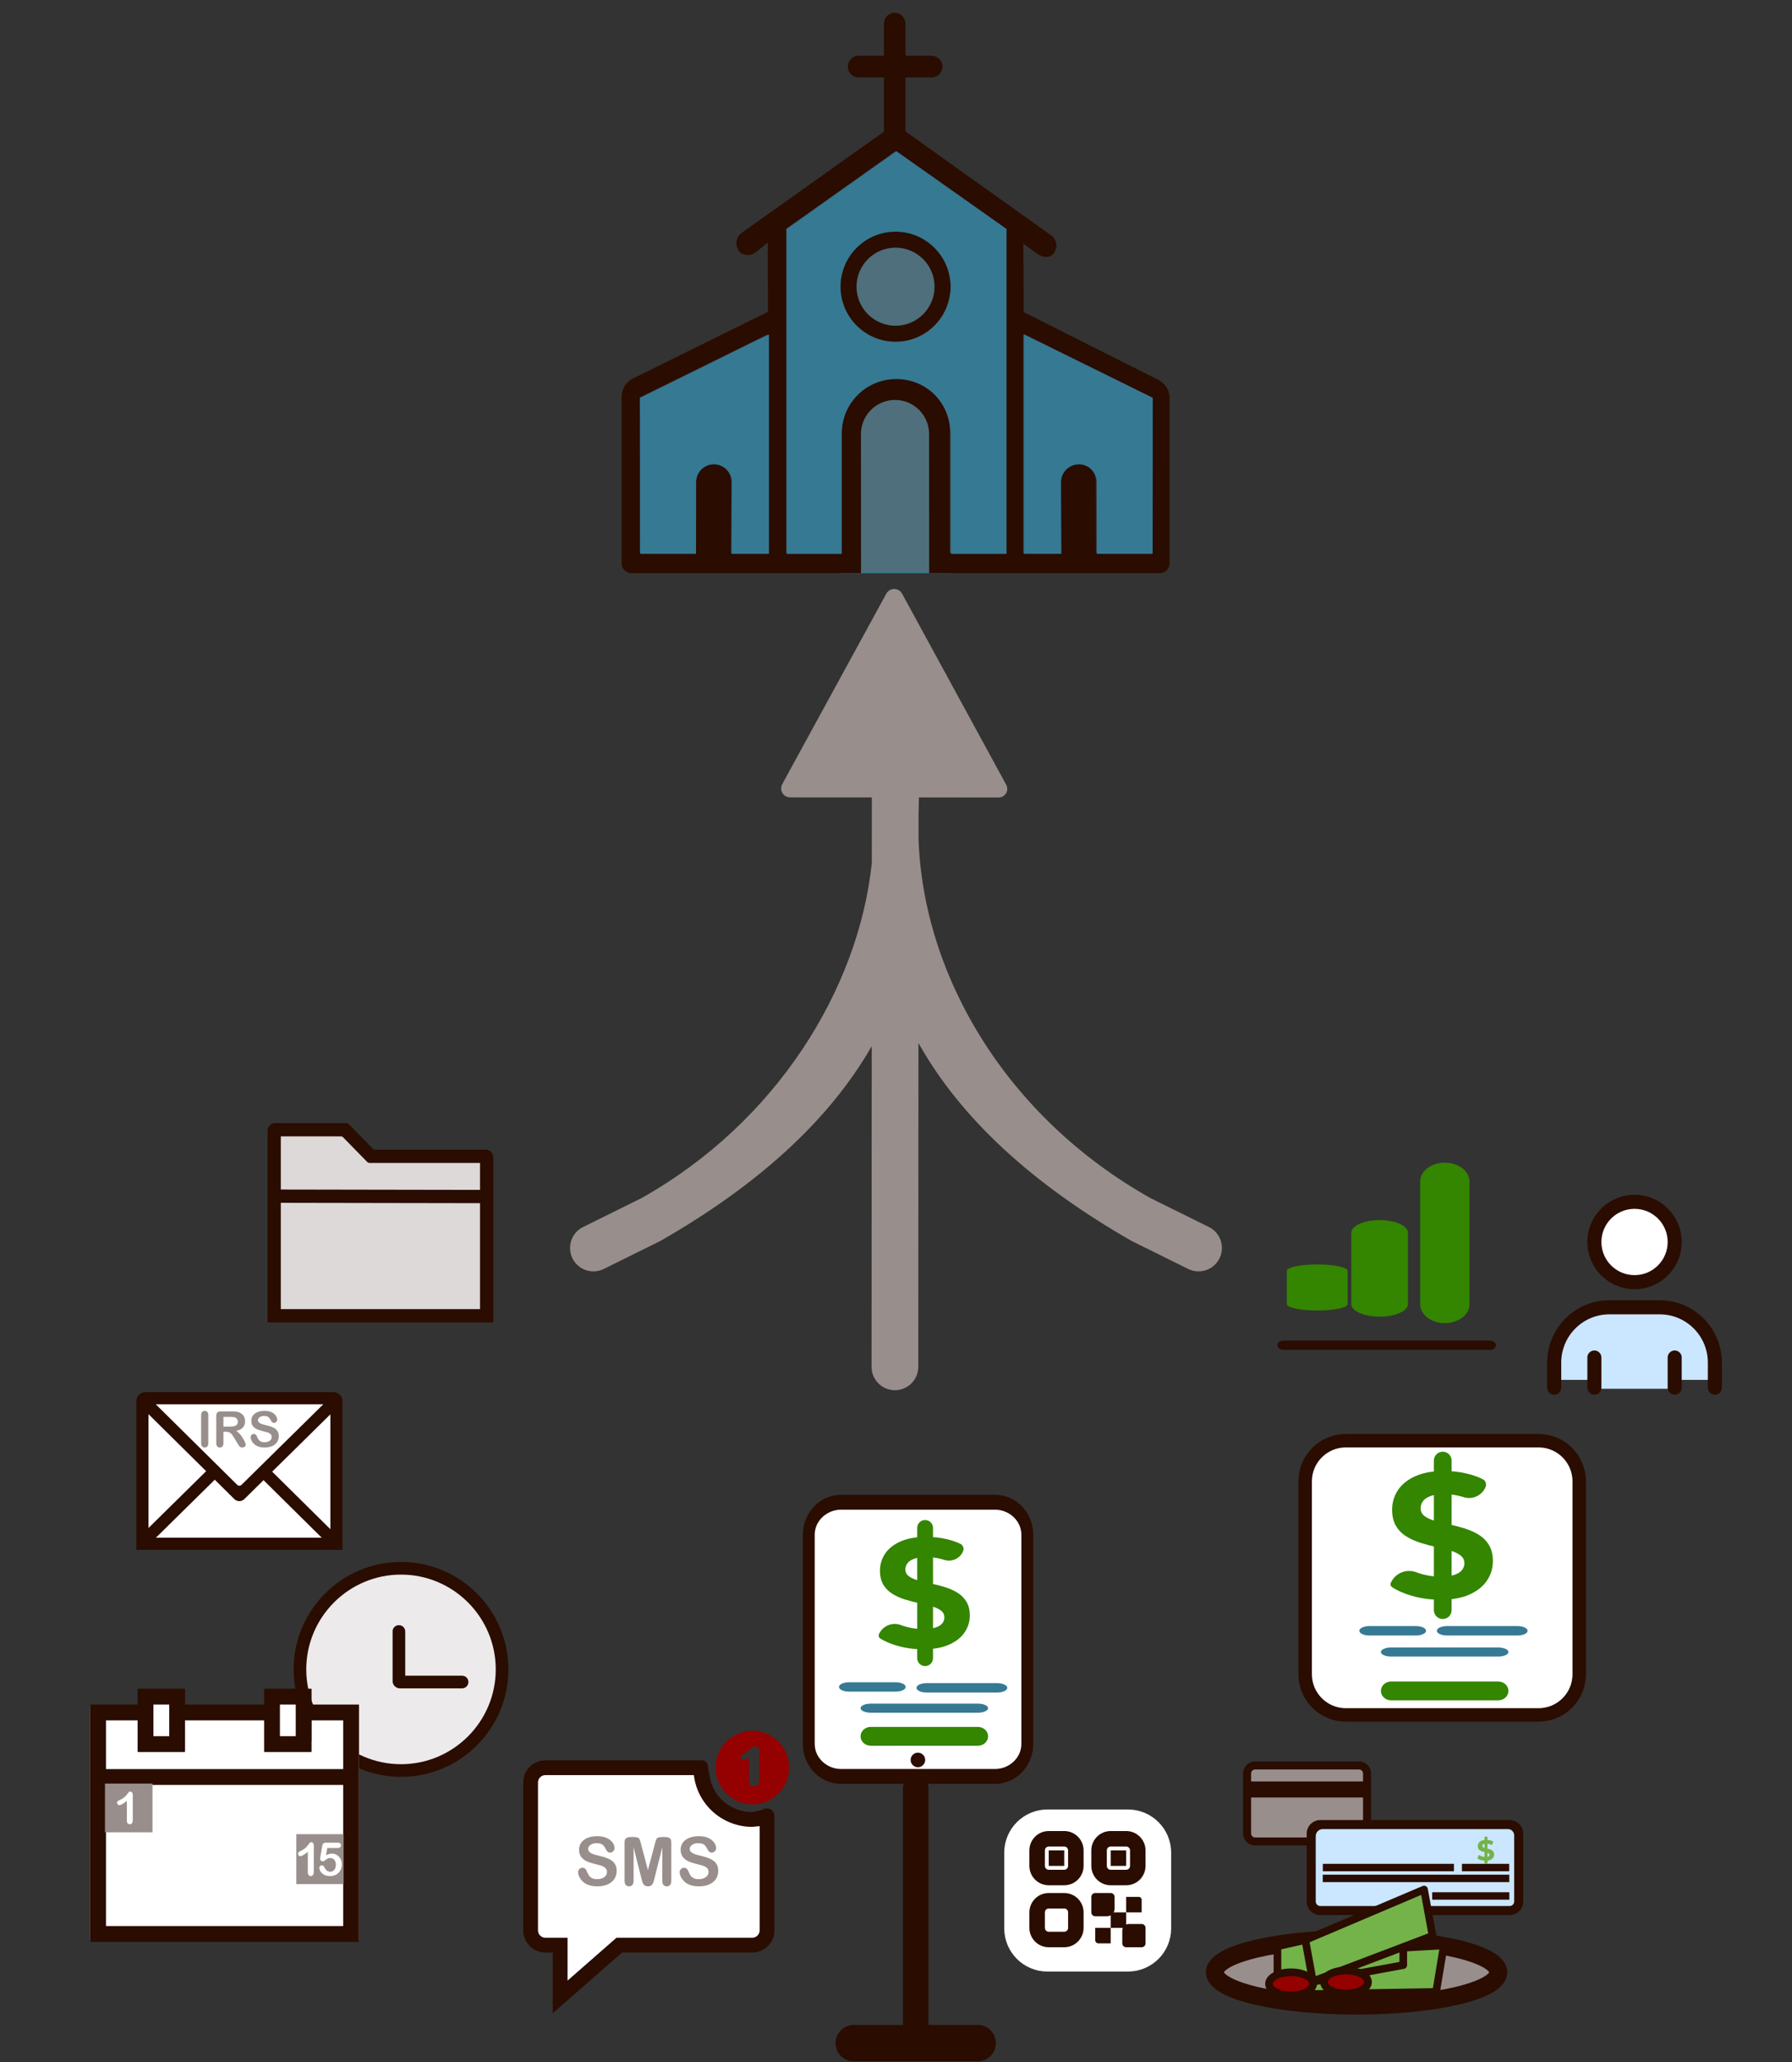 <svg xmlns="http://www.w3.org/2000/svg" xmlns:xlink="http://www.w3.org/1999/xlink" xmlns:serif="http://www.serif.com/" width="100%" height="100%" viewBox="0 0 4000 4600" xml:space="preserve" style="fill-rule:evenodd;clip-rule:evenodd;stroke-linecap:round;stroke-linejoin:round;stroke-miterlimit:1.5;"><rect x="0" y="0" width="4000" height="4600" fill="#333333" stroke="none"/>    <g transform="matrix(2,0,0,2,0,0)">        <g transform="matrix(1,0,0,1,-4,0)">            <path d="M1305.1,2066.54L1305.1,2150.93C1305.1,2174.22 1286.2,2193.12 1262.91,2193.12L1172.99,2193.12C1149.7,2193.12 1130.8,2174.22 1130.8,2150.93L1130.8,2066.54C1130.8,2043.25 1149.7,2024.34 1172.99,2024.34L1262.91,2024.34C1286.2,2024.34 1305.1,2043.25 1305.1,2066.54Z" style="fill:#fff;stroke:#fff;stroke-width:12px;"></path>        </g>        <g transform="matrix(1,0,0,1,-27.028,82.878)">            <g transform="matrix(1.117,0,0,1.117,14.849,-99.974)">                <g transform="matrix(0.778,0,0,1,73.858,0)">                    <rect x="102" y="1412" width="248" height="145" style="fill:#fff;stroke:#2a0c00;stroke-width:8.5px;"></rect>                </g>                <g transform="matrix(12.114,0,0,12.114,250.136,1484.22)">                    <g transform="matrix(1,0,0,1,-8.5,-8.5)">                        <clipPath id="_clip1">                            <rect x="0" y="0" width="17" height="17"></rect>                        </clipPath>                        <g clip-path="url(#_clip1)">                            <path d="M0.739,2C0.543,2 0.355,2.078 0.216,2.216C0.078,2.355 -0,2.543 0,2.739C0,5.492 0,15 0,15L17,15L17,2.748C17,2.335 16.665,2 16.252,2C13.443,2 3.533,2 0.739,2ZM8.672,9.642C8.573,9.739 8.415,9.739 8.316,9.641C7.236,8.574 1.598,3 1.598,3L15.418,3C15.418,3 9.756,8.575 8.672,9.642ZM5.755,8.516L1,13.198L1,3.815L5.755,8.516ZM6.466,9.219C6.466,9.219 7.49,10.231 8.082,10.817C8.309,11.041 8.675,11.042 8.903,10.817C9.487,10.242 10.488,9.256 10.488,9.256L15.288,14L1.611,14L6.466,9.219ZM11.201,8.555L16,3.83L16,13.297L11.201,8.555Z" style="fill:#2a0c00;fill-rule:nonzero;"></path>                        </g>                    </g>                </g>            </g>            <g transform="matrix(0.365,0,0,0.365,281.705,711.579)">                <g transform="matrix(151.169,0,0,151.169,-95.435,2245.06)">                    <path d="M0.084,-0.076L0.084,-0.64C0.084,-0.669 0.091,-0.691 0.104,-0.706C0.117,-0.721 0.135,-0.728 0.156,-0.728C0.178,-0.728 0.195,-0.721 0.209,-0.706C0.222,-0.692 0.229,-0.67 0.229,-0.64L0.229,-0.076C0.229,-0.047 0.222,-0.024 0.209,-0.01C0.195,0.005 0.178,0.012 0.156,0.012C0.135,0.012 0.118,0.005 0.104,-0.01C0.091,-0.025 0.084,-0.047 0.084,-0.076Z" style="fill:#988e8c;fill-rule:nonzero;"></path>                </g>                <g transform="matrix(151.169,0,0,151.169,-48.121,2245.06)">                    <path d="M0.273,-0.306L0.222,-0.306L0.222,-0.076C0.222,-0.046 0.215,-0.024 0.202,-0.009C0.189,0.005 0.171,0.012 0.15,0.012C0.127,0.012 0.109,0.005 0.096,-0.01C0.083,-0.025 0.077,-0.047 0.077,-0.076L0.077,-0.627C0.077,-0.658 0.084,-0.681 0.098,-0.695C0.112,-0.709 0.135,-0.716 0.166,-0.716L0.402,-0.716C0.434,-0.716 0.462,-0.714 0.485,-0.712C0.508,-0.709 0.529,-0.703 0.548,-0.695C0.57,-0.685 0.59,-0.672 0.607,-0.654C0.625,-0.637 0.638,-0.616 0.647,-0.593C0.656,-0.57 0.66,-0.545 0.66,-0.519C0.66,-0.466 0.645,-0.423 0.615,-0.391C0.585,-0.359 0.539,-0.337 0.478,-0.323C0.504,-0.31 0.528,-0.289 0.552,-0.263C0.575,-0.236 0.596,-0.208 0.615,-0.177C0.633,-0.147 0.647,-0.12 0.657,-0.096C0.668,-0.072 0.673,-0.055 0.673,-0.046C0.673,-0.036 0.67,-0.027 0.664,-0.018C0.658,-0.009 0.65,-0.001 0.639,0.004C0.629,0.01 0.617,0.012 0.603,0.012C0.587,0.012 0.573,0.008 0.562,0.001C0.551,-0.007 0.541,-0.017 0.533,-0.028C0.525,-0.04 0.515,-0.057 0.501,-0.08L0.443,-0.177C0.422,-0.212 0.403,-0.239 0.387,-0.258C0.371,-0.276 0.354,-0.289 0.337,-0.296C0.32,-0.303 0.299,-0.306 0.273,-0.306ZM0.356,-0.607L0.222,-0.607L0.222,-0.41L0.352,-0.41C0.387,-0.41 0.416,-0.413 0.44,-0.419C0.464,-0.425 0.482,-0.435 0.494,-0.45C0.507,-0.464 0.513,-0.484 0.513,-0.51C0.513,-0.53 0.508,-0.547 0.498,-0.562C0.488,-0.577 0.474,-0.589 0.456,-0.596C0.439,-0.603 0.406,-0.607 0.356,-0.607Z" style="fill:#988e8c;fill-rule:nonzero;"></path>                </g>                <g transform="matrix(151.169,0,0,151.169,60.606,2245.06)">                    <path d="M0.622,-0.215C0.622,-0.172 0.611,-0.133 0.589,-0.098C0.566,-0.064 0.534,-0.037 0.491,-0.017C0.448,0.002 0.397,0.012 0.338,0.012C0.267,0.012 0.209,-0.001 0.163,-0.028C0.131,-0.047 0.104,-0.073 0.084,-0.105C0.063,-0.137 0.053,-0.168 0.053,-0.198C0.053,-0.216 0.059,-0.231 0.072,-0.243C0.084,-0.256 0.099,-0.262 0.118,-0.262C0.133,-0.262 0.146,-0.257 0.157,-0.248C0.168,-0.238 0.177,-0.223 0.184,-0.204C0.193,-0.181 0.203,-0.162 0.214,-0.147C0.224,-0.132 0.239,-0.119 0.258,-0.109C0.278,-0.099 0.303,-0.094 0.334,-0.094C0.377,-0.094 0.412,-0.104 0.439,-0.124C0.466,-0.144 0.479,-0.169 0.479,-0.199C0.479,-0.223 0.472,-0.242 0.457,-0.257C0.443,-0.272 0.424,-0.283 0.401,-0.291C0.378,-0.299 0.347,-0.307 0.309,-0.316C0.258,-0.328 0.215,-0.342 0.18,-0.358C0.145,-0.374 0.118,-0.396 0.097,-0.424C0.077,-0.452 0.067,-0.486 0.067,-0.528C0.067,-0.567 0.078,-0.602 0.099,-0.633C0.121,-0.663 0.152,-0.687 0.192,-0.703C0.233,-0.72 0.281,-0.728 0.336,-0.728C0.38,-0.728 0.418,-0.723 0.45,-0.712C0.482,-0.701 0.509,-0.686 0.53,-0.668C0.551,-0.65 0.566,-0.631 0.576,-0.611C0.586,-0.591 0.591,-0.572 0.591,-0.553C0.591,-0.536 0.585,-0.52 0.573,-0.507C0.56,-0.493 0.545,-0.486 0.527,-0.486C0.51,-0.486 0.498,-0.49 0.489,-0.498C0.48,-0.507 0.471,-0.52 0.461,-0.539C0.448,-0.566 0.432,-0.587 0.414,-0.602C0.396,-0.617 0.367,-0.625 0.326,-0.625C0.289,-0.625 0.259,-0.617 0.236,-0.6C0.213,-0.584 0.201,-0.564 0.201,-0.541C0.201,-0.527 0.205,-0.514 0.213,-0.504C0.221,-0.493 0.231,-0.485 0.245,-0.477C0.259,-0.47 0.273,-0.464 0.287,-0.459C0.301,-0.455 0.324,-0.449 0.356,-0.441C0.396,-0.431 0.433,-0.421 0.466,-0.41C0.498,-0.398 0.526,-0.384 0.549,-0.368C0.572,-0.352 0.59,-0.331 0.603,-0.306C0.616,-0.281 0.622,-0.251 0.622,-0.215Z" style="fill:#988e8c;fill-rule:nonzero;"></path>                </g>            </g>        </g>        <g transform="matrix(0.764,0,0,0.764,1060.26,-77.48)">            <g transform="matrix(1,0,0,1,7.564,185)">                <circle cx="992.436" cy="1730.56" r="58.436" style="fill:#fff;"></circle>            </g>            <g transform="matrix(0.96,0,0,1,44.621,175)">                <path d="M1117.92,1941C1117.92,1885.81 1116.03,1840 1015.85,1840L973.149,1840C856.303,1840 869,1941 869,1941L936.825,1941C942.04,1941 931.143,1954 936.825,1954L1058.59,1954C1063.83,1954 1053.81,1941 1058.59,1941L1117.92,1941Z" style="fill:#cbe6ff;"></path>            </g>            <g transform="matrix(0.44,0,0,0.44,1000,1995.36)">                <g transform="matrix(1,0,0,1,-400,-400)">                    <clipPath id="_clip2">                        <rect x="0" y="0" width="800" height="800"></rect>                    </clipPath>                    <g clip-path="url(#_clip2)">                        <path d="M133.333,700L133.333,616.667C133.333,515.413 215.414,433.333 316.667,433.333L483.333,433.333C584.587,433.333 666.667,515.413 666.667,616.667L666.667,700M266.667,700L266.667,600M533.333,700L533.333,600M533.333,216.667C533.333,290.305 473.637,350 400,350C326.362,350 266.667,290.305 266.667,216.667C266.667,143.029 326.362,83.333 400,83.333C473.637,83.333 533.333,143.029 533.333,216.667Z" style="fill:none;fill-rule:nonzero;stroke:#2a0c00;stroke-width:46.67px;stroke-linejoin:miter;stroke-miterlimit:4;"></path>                    </g>                </g>            </g>        </g>        <g transform="matrix(1.752,0,0,1.752,228.66,-23.203)">            <g transform="matrix(0.747,0,0,0.747,-307.241,5.405)">                <g transform="matrix(0.334,0,0,1.039,452.171,-1187.81)">                    <rect x="1501" y="1344" width="281" height="279.064" style="fill:#4e6f7b;stroke:#367993;stroke-width:0.99px;"></rect>                </g>                <g transform="matrix(1,0,0,1,750.165,21.389)">                    <path d="M249.392,0C254.449,0 258.549,4.099 258.549,9.156L258.549,36.601L280.885,36.601C285.955,36.601 290.079,40.685 290.128,45.755L290.128,45.758C290.152,48.226 289.188,50.601 287.452,52.355C285.715,54.109 283.349,55.096 280.881,55.096L258.549,55.096L258.549,101.074L382.752,189.674C385.126,191.367 386.708,193.956 387.131,196.842C387.555,199.727 386.784,202.661 384.996,204.966L384.849,205.155C381.428,209.565 375.117,208.448 370.618,205.146L359.095,196.693L359.43,255.133L474.235,312.865C480.131,315.83 483.852,321.866 483.852,328.466L483.852,469.171C483.852,473.833 480.073,477.612 475.411,477.612L24.931,477.612C20.269,477.612 16.49,473.833 16.49,469.171L16.49,327.346C16.49,320.701 20.261,314.632 26.218,311.689L141.28,254.847L141.144,195.842L132.306,203.023C130.048,204.858 127.153,206.718 124.259,206.413C121.366,206.108 118.713,205.664 116.886,203.4L116.885,203.398C114.97,201.023 114.121,197.964 114.537,194.942C114.954,191.921 116.6,189.205 119.085,187.438L240.235,101.299L240.235,55.096L218.711,55.096C216.21,55.096 213.815,54.083 212.072,52.288C210.33,50.493 209.389,48.07 209.463,45.569L209.467,45.431C209.613,40.513 213.642,36.601 218.563,36.601L240.235,36.601L240.235,9.156C240.235,4.099 244.335,0 249.392,0ZM249.677,329.961L249.669,329.961C241.958,329.961 234.563,333.025 229.111,338.478C223.659,343.931 220.597,351.328 220.599,359.039L220.657,477.612L278.8,477.612L278.741,359.017C278.737,342.968 265.726,329.961 249.677,329.961ZM343.345,184.067L249.835,118.068L156.682,184.067L156.682,460.175L202.945,460.175L202.945,357.949C202.945,345.577 207.86,333.711 216.609,324.962C225.357,316.213 237.223,311.298 249.596,311.298L250.073,311.298C262.446,311.298 274.312,316.213 283.061,324.962C291.81,333.711 296.725,345.577 296.725,357.949L296.725,460.175L343.345,460.175L343.345,184.067ZM31.833,327.857L31.936,460.149L78.769,460.149L78.85,399.401C78.862,390.838 85.806,383.903 94.368,383.903L94.371,383.903C98.529,383.903 102.515,385.56 105.448,388.507C108.381,391.454 110.019,395.449 109.999,399.606L109.708,460.149L140.899,460.149L140.899,274.072L31.833,327.857ZM467.899,327.857L358.833,274.072L358.833,460.149L390.025,460.149L389.734,399.606C389.714,395.449 391.351,391.454 394.284,388.507C397.217,385.56 401.204,383.903 405.362,383.903L405.364,383.903C413.927,383.903 420.871,390.838 420.882,399.401L420.964,460.149L467.797,460.149L467.899,327.857Z" style="fill:#2a0c00;"></path>                </g>            </g>            <g transform="matrix(0.869,0,0,0.869,-428.507,-285.13)">                <path d="M896.538,593.519L812.436,634.994L812.524,748.815L852.818,748.815L852.888,696.548C852.898,689.182 858.873,683.215 866.24,683.215L866.242,683.215C869.819,683.215 873.249,684.64 875.773,687.176C878.296,689.711 879.705,693.148 879.688,696.725L879.438,748.815L906.274,748.815L906.274,588.867L896.538,593.519Z" style="fill:#367993;stroke:#367993;stroke-width:0.66px;"></path>            </g>            <g transform="matrix(0.869,0,0,0.869,-428.507,-285.13)">                <path d="M1080.45,511.279L1080.45,748.837L1040.34,748.837L1040.34,660.885C1040.34,650.239 1036.11,640.03 1028.59,632.503C1021.06,624.975 1010.85,620.747 1000.21,620.747L999.795,620.747C989.149,620.747 978.94,624.975 971.413,632.503C963.886,640.03 959.657,650.239 959.657,660.885L959.657,748.837L919.853,748.837L919.853,511.279L1000,454.495L1080.45,511.279ZM1000,513.427C977.734,513.427 959.657,531.504 959.657,553.77C959.657,576.036 977.734,594.113 1000,594.113C1022.27,594.113 1040.34,576.036 1040.34,553.77C1040.34,531.504 1022.27,513.427 1000,513.427Z" style="fill:#367993;stroke:#367993;stroke-width:0.66px;"></path>            </g>            <g transform="matrix(0.747,0,0,0.747,253.559,13.479)">                <path d="M249.542,197.148C275.422,197.148 296.432,218.159 296.432,244.038C296.432,269.917 275.422,290.928 249.542,290.928C223.663,290.928 202.652,269.917 202.652,244.038C202.652,218.159 223.663,197.148 249.542,197.148ZM249.542,210.757C267.91,210.757 282.823,225.67 282.823,244.038C282.823,262.406 267.91,277.319 249.542,277.319C231.174,277.319 216.262,262.406 216.262,244.038C216.262,225.67 231.174,210.757 249.542,210.757Z" style="fill:#2a0c00;"></path>            </g>            <g transform="matrix(0.869,0,0,0.869,-428.507,-285.13)">                <path d="M1187.62,634.994L1093.78,588.718L1093.78,748.815L1120.62,748.815L1120.37,696.725C1120.35,693.148 1121.76,689.711 1124.28,687.176C1126.81,684.64 1130.24,683.215 1133.81,683.215L1133.82,683.215C1141.18,683.215 1147.16,689.182 1147.17,696.548L1147.24,748.815L1187.53,748.815L1187.62,634.994Z" style="fill:#367993;stroke:#367993;stroke-width:0.66px;"></path>            </g>        </g>        <g transform="matrix(1.242,0,0,1.242,-861.314,502.199)">            <path d="M1476.89,370.67L1476.92,311.806C1476.92,311.806 1427.89,311.778 1403.45,311.763C1400.61,311.762 1397.99,310.266 1396.55,307.829C1395.1,305.391 1395.05,302.373 1396.41,299.887C1415.31,265.302 1470.26,164.793 1489.93,128.816C1491.35,126.22 1494.07,124.607 1497.03,124.608C1499.99,124.61 1502.71,126.227 1504.12,128.824C1523.83,164.978 1579.05,266.262 1597.69,300.446C1598.99,302.841 1598.94,305.748 1597.54,308.093C1596.15,310.438 1593.62,311.875 1590.9,311.873L1519.26,311.831C1519.12,314.419 1519,324.408 1518.91,326.98L1518.9,348.971C1523,472.031 1597.82,598.973 1727.48,671.737C1727.48,671.737 1758.75,687.206 1779.84,697.639C1790.23,702.782 1794.49,715.378 1789.34,725.772C1789.34,725.773 1789.34,725.774 1789.34,725.775C1784.2,736.169 1771.6,740.426 1761.21,735.283C1740.52,725.046 1710.17,710.031 1710.17,710.031C1621.98,659.505 1557.08,600.661 1518.81,532.323C1518.81,532.323 1518.7,753.206 1518.67,823.192C1518.66,828.761 1516.45,834.102 1512.51,838.038C1508.57,841.975 1503.22,844.184 1497.65,844.181C1497.65,844.181 1497.65,844.181 1497.65,844.181C1486.06,844.174 1476.66,834.769 1476.67,823.172C1476.7,753.633 1476.81,535.232 1476.81,535.232C1438.32,602.35 1374.02,660.231 1287.1,710.031C1287.1,710.031 1256.76,725.046 1236.06,735.283C1225.67,740.426 1213.07,736.169 1207.93,725.775C1207.93,725.774 1207.93,725.773 1207.93,725.772C1202.79,715.378 1207.04,702.782 1217.44,697.639C1238.53,687.206 1269.79,671.737 1269.79,671.737C1391.73,603.31 1465.16,483.247 1476.89,370.67Z" style="fill:none;"></path>            <clipPath id="_clip3">                <path d="M1476.89,370.67L1476.92,311.806C1476.92,311.806 1427.89,311.778 1403.45,311.763C1400.61,311.762 1397.99,310.266 1396.55,307.829C1395.1,305.391 1395.05,302.373 1396.41,299.887C1415.31,265.302 1470.26,164.793 1489.93,128.816C1491.35,126.22 1494.07,124.607 1497.03,124.608C1499.99,124.61 1502.71,126.227 1504.12,128.824C1523.83,164.978 1579.05,266.262 1597.69,300.446C1598.99,302.841 1598.94,305.748 1597.54,308.093C1596.15,310.438 1593.62,311.875 1590.9,311.873L1519.26,311.831C1519.12,314.419 1519,324.408 1518.91,326.98L1518.9,348.971C1523,472.031 1597.82,598.973 1727.48,671.737C1727.48,671.737 1758.75,687.206 1779.84,697.639C1790.23,702.782 1794.49,715.378 1789.34,725.772C1789.34,725.773 1789.34,725.774 1789.34,725.775C1784.2,736.169 1771.6,740.426 1761.21,735.283C1740.52,725.046 1710.17,710.031 1710.17,710.031C1621.98,659.505 1557.08,600.661 1518.81,532.323C1518.81,532.323 1518.7,753.206 1518.67,823.192C1518.66,828.761 1516.45,834.102 1512.51,838.038C1508.57,841.975 1503.22,844.184 1497.65,844.181C1497.65,844.181 1497.65,844.181 1497.65,844.181C1486.06,844.174 1476.66,834.769 1476.67,823.172C1476.7,753.633 1476.81,535.232 1476.81,535.232C1438.32,602.35 1374.02,660.231 1287.1,710.031C1287.1,710.031 1256.76,725.046 1236.06,735.283C1225.67,740.426 1213.07,736.169 1207.93,725.775C1207.93,725.774 1207.93,725.773 1207.93,725.772C1202.79,715.378 1207.04,702.782 1217.44,697.639C1238.53,687.206 1269.79,671.737 1269.79,671.737C1391.73,603.31 1465.16,483.247 1476.89,370.67Z"></path>            </clipPath>            <g clip-path="url(#_clip3)">                <g transform="matrix(1.254,0,0,1.254,244.48,-729.521)">                    <rect x="578" y="625" width="866" height="975.689" style="fill:#988e8c;"></rect>                </g>            </g>        </g>        <g>            <g transform="matrix(1.26,0,0,1.26,-1445.03,1074.18)">                <path d="M1824,757.386C1788.24,759.886 1769.42,744.041 1765.55,712L1627.75,712C1621.81,712 1617,716.811 1617,722.746L1617,867L1642.05,867L1642.05,913L1694.07,867L1815.18,867C1817.52,867 1819.76,866.071 1821.42,864.417C1823.07,862.764 1824,860.521 1824,858.182C1824,832.142 1824,757.386 1824,757.386Z" style="fill:#fff;"></path>            </g>            <g transform="matrix(0.5,0,0,0.5,706.604,980.632)">                <g transform="matrix(151.169,0,0,151.169,-130.791,2245.06)">                    <path d="M0.622,-0.215C0.622,-0.172 0.611,-0.133 0.589,-0.098C0.566,-0.064 0.534,-0.037 0.491,-0.017C0.448,0.002 0.397,0.012 0.338,0.012C0.267,0.012 0.209,-0.001 0.163,-0.028C0.131,-0.047 0.104,-0.073 0.084,-0.105C0.063,-0.137 0.053,-0.168 0.053,-0.198C0.053,-0.216 0.059,-0.231 0.072,-0.243C0.084,-0.256 0.099,-0.262 0.118,-0.262C0.133,-0.262 0.146,-0.257 0.157,-0.248C0.168,-0.238 0.177,-0.223 0.184,-0.204C0.193,-0.181 0.203,-0.162 0.214,-0.147C0.224,-0.132 0.239,-0.119 0.258,-0.109C0.278,-0.099 0.303,-0.094 0.334,-0.094C0.377,-0.094 0.412,-0.104 0.439,-0.124C0.466,-0.144 0.479,-0.169 0.479,-0.199C0.479,-0.223 0.472,-0.242 0.457,-0.257C0.443,-0.272 0.424,-0.283 0.401,-0.291C0.378,-0.299 0.347,-0.307 0.309,-0.316C0.258,-0.328 0.215,-0.342 0.18,-0.358C0.145,-0.374 0.118,-0.396 0.097,-0.424C0.077,-0.452 0.067,-0.486 0.067,-0.528C0.067,-0.567 0.078,-0.602 0.099,-0.633C0.121,-0.663 0.152,-0.687 0.192,-0.703C0.233,-0.72 0.281,-0.728 0.336,-0.728C0.38,-0.728 0.418,-0.723 0.45,-0.712C0.482,-0.701 0.509,-0.686 0.53,-0.668C0.551,-0.65 0.566,-0.631 0.576,-0.611C0.586,-0.591 0.591,-0.572 0.591,-0.553C0.591,-0.536 0.585,-0.52 0.573,-0.507C0.56,-0.493 0.545,-0.486 0.527,-0.486C0.51,-0.486 0.498,-0.49 0.489,-0.498C0.48,-0.507 0.471,-0.52 0.461,-0.539C0.448,-0.566 0.432,-0.587 0.414,-0.602C0.396,-0.617 0.367,-0.625 0.326,-0.625C0.289,-0.625 0.259,-0.617 0.236,-0.6C0.213,-0.584 0.201,-0.564 0.201,-0.541C0.201,-0.527 0.205,-0.514 0.213,-0.504C0.221,-0.493 0.231,-0.485 0.245,-0.477C0.259,-0.47 0.273,-0.464 0.287,-0.459C0.301,-0.455 0.324,-0.449 0.356,-0.441C0.396,-0.431 0.433,-0.421 0.466,-0.41C0.498,-0.398 0.526,-0.384 0.549,-0.368C0.572,-0.352 0.59,-0.331 0.603,-0.306C0.616,-0.281 0.622,-0.251 0.622,-0.215Z" style="fill:#988e8c;fill-rule:nonzero;"></path>                </g>                <g transform="matrix(151.169,0,0,151.169,-29.963,2245.06)">                    <path d="M0.32,-0.108L0.205,-0.564L0.205,-0.07C0.205,-0.042 0.199,-0.022 0.187,-0.008C0.175,0.005 0.158,0.012 0.138,0.012C0.119,0.012 0.103,0.005 0.09,-0.008C0.078,-0.022 0.072,-0.042 0.072,-0.07L0.072,-0.636C0.072,-0.667 0.08,-0.689 0.096,-0.699C0.112,-0.71 0.134,-0.716 0.162,-0.716L0.207,-0.716C0.234,-0.716 0.254,-0.713 0.266,-0.708C0.278,-0.704 0.287,-0.695 0.293,-0.682C0.299,-0.669 0.306,-0.649 0.313,-0.62L0.417,-0.228L0.521,-0.62C0.528,-0.649 0.535,-0.669 0.541,-0.682C0.547,-0.695 0.556,-0.704 0.568,-0.708C0.58,-0.713 0.6,-0.716 0.627,-0.716L0.672,-0.716C0.7,-0.716 0.722,-0.71 0.738,-0.699C0.754,-0.689 0.762,-0.667 0.762,-0.636L0.762,-0.07C0.762,-0.042 0.756,-0.022 0.744,-0.008C0.732,0.005 0.715,0.012 0.695,0.012C0.676,0.012 0.66,0.005 0.647,-0.008C0.635,-0.022 0.629,-0.042 0.629,-0.07L0.629,-0.564L0.514,-0.108C0.507,-0.078 0.501,-0.057 0.496,-0.043C0.491,-0.029 0.482,-0.016 0.47,-0.005C0.457,0.007 0.439,0.012 0.417,0.012C0.4,0.012 0.386,0.009 0.374,0.001C0.362,-0.006 0.353,-0.015 0.347,-0.027C0.34,-0.038 0.335,-0.051 0.331,-0.065C0.328,-0.079 0.324,-0.093 0.32,-0.108Z" style="fill:#988e8c;fill-rule:nonzero;"></path>                </g>                <g transform="matrix(151.169,0,0,151.169,95.963,2245.06)">                    <path d="M0.622,-0.215C0.622,-0.172 0.611,-0.133 0.589,-0.098C0.566,-0.064 0.534,-0.037 0.491,-0.017C0.448,0.002 0.397,0.012 0.338,0.012C0.267,0.012 0.209,-0.001 0.163,-0.028C0.131,-0.047 0.104,-0.073 0.084,-0.105C0.063,-0.137 0.053,-0.168 0.053,-0.198C0.053,-0.216 0.059,-0.231 0.072,-0.243C0.084,-0.256 0.099,-0.262 0.118,-0.262C0.133,-0.262 0.146,-0.257 0.157,-0.248C0.168,-0.238 0.177,-0.223 0.184,-0.204C0.193,-0.181 0.203,-0.162 0.214,-0.147C0.224,-0.132 0.239,-0.119 0.258,-0.109C0.278,-0.099 0.303,-0.094 0.334,-0.094C0.377,-0.094 0.412,-0.104 0.439,-0.124C0.466,-0.144 0.479,-0.169 0.479,-0.199C0.479,-0.223 0.472,-0.242 0.457,-0.257C0.443,-0.272 0.424,-0.283 0.401,-0.291C0.378,-0.299 0.347,-0.307 0.309,-0.316C0.258,-0.328 0.215,-0.342 0.18,-0.358C0.145,-0.374 0.118,-0.396 0.097,-0.424C0.077,-0.452 0.067,-0.486 0.067,-0.528C0.067,-0.567 0.078,-0.602 0.099,-0.633C0.121,-0.663 0.152,-0.687 0.192,-0.703C0.233,-0.72 0.281,-0.728 0.336,-0.728C0.38,-0.728 0.418,-0.723 0.45,-0.712C0.482,-0.701 0.509,-0.686 0.53,-0.668C0.551,-0.65 0.566,-0.631 0.576,-0.611C0.586,-0.591 0.591,-0.572 0.591,-0.553C0.591,-0.536 0.585,-0.52 0.573,-0.507C0.56,-0.493 0.545,-0.486 0.527,-0.486C0.51,-0.486 0.498,-0.49 0.489,-0.498C0.48,-0.507 0.471,-0.52 0.461,-0.539C0.448,-0.566 0.432,-0.587 0.414,-0.602C0.396,-0.617 0.367,-0.625 0.326,-0.625C0.289,-0.625 0.259,-0.617 0.236,-0.6C0.213,-0.584 0.201,-0.564 0.201,-0.541C0.201,-0.527 0.205,-0.514 0.213,-0.504C0.221,-0.493 0.231,-0.485 0.245,-0.477C0.259,-0.47 0.273,-0.464 0.287,-0.459C0.301,-0.455 0.324,-0.449 0.356,-0.441C0.396,-0.431 0.433,-0.421 0.466,-0.41C0.498,-0.398 0.526,-0.384 0.549,-0.368C0.572,-0.352 0.59,-0.331 0.603,-0.306C0.616,-0.281 0.622,-0.251 0.622,-0.215Z" style="fill:#988e8c;fill-rule:nonzero;"></path>                </g>            </g>            <g transform="matrix(1.194,0,0,1.194,-1278.69,857.016)">                <g>                    <g transform="matrix(13.812,0,0,13.812,1560,926.705)">                        <path d="M16,4.45L16,11.5C16,11.775 15.776,12 15.5,12L6.312,12L3,14.898L3,12L1.5,12C1.224,12 1,11.775 1,11.5L1,1.5C1,1.225 1.224,1 1.5,1L11.55,1C11.779,2.973 13.463,4.5 15.5,4.5L16,4.45ZM16.323,3.283C16.478,3.227 16.65,3.251 16.785,3.345C16.92,3.44 17,3.595 17,3.759L17,11.5C17,12.327 16.327,13 15.5,13L6.688,13L2,17.102L2,13L1.5,13C0.673,13 0,12.327 0,11.5L0,1.5C0,0.673 0.673,0 1.5,0L12.091,0C12.216,0 12.335,0.056 12.414,0.153C12.493,0.25 12.525,0.377 12.5,0.5L12.601,1L12.603,1.017C12.795,2.432 14.024,3.5 15.5,3.5L16,3.399L16.323,3.283Z" style="fill:#2a0c00;"></path>                    </g>                    <g transform="matrix(17.285,0,0,17.285,1564.47,857.86)">                        <path d="M12.137,2.385C13.234,2.385 14.125,3.276 14.125,4.374C14.125,5.472 13.234,6.363 12.137,6.363C11.039,6.363 10.148,5.472 10.148,4.374C10.148,3.276 11.039,2.385 12.137,2.385ZM11.951,5.148L11.951,3.847C11.412,4.114 11.378,3.755 11.728,3.599C11.826,3.539 11.912,3.472 11.987,3.398C12.063,3.323 12.112,3.277 12.134,3.26C12.157,3.243 12.2,3.235 12.264,3.235C12.335,3.235 12.392,3.254 12.435,3.293C12.478,3.332 12.499,3.386 12.499,3.455L12.499,5.093C12.499,5.284 12.407,5.38 12.223,5.38C12.141,5.38 12.075,5.361 12.026,5.322C11.976,5.282 11.951,5.225 11.951,5.148Z" style="fill:#950000;"></path>                    </g>                </g>            </g>        </g>        <g transform="matrix(0.756,0,0,0.756,544.774,812.897)">            <g transform="matrix(0.233,0,0,0.17,610.17,1318.93)">                <path d="M2947,1256.19C2947,1245.05 2940.4,1236 2932.28,1236L2211.72,1236C2203.6,1236 2197,1245.05 2197,1256.19L2197,1882.81C2197,1893.95 2203.6,1903 2211.72,1903L2932.28,1903C2940.4,1903 2947,1893.95 2947,1882.81L2947,1256.19Z" style="fill:#988e8c;"></path>            </g>            <g transform="matrix(0.236,0,0,0.236,1209,1585.62)">                <g transform="matrix(1,0,0,1,-400,-400)">                    <clipPath id="_clip4">                        <rect x="0" y="0" width="800" height="800"></rect>                    </clipPath>                    <g clip-path="url(#_clip4)">                        <path d="M725.125,137.5L74.9,137.5C33.475,137.5 -0.1,171.075 -0.1,212.5L-0.1,587.5C-0.1,628.925 33.475,662.5 74.9,662.5L725.125,662.5C766.55,662.5 800.125,628.925 800.125,587.5L800.125,212.5C800.125,171.075 766.55,137.5 725.125,137.5ZM74.875,187.5L725.1,187.5C738.9,187.5 750.1,198.7 750.1,212.5L750.1,262.5L49.875,262.5L49.875,212.5C49.875,198.7 61.1,187.5 74.875,187.5ZM725.125,612.5L74.9,612.5C61.1,612.5 49.9,601.3 49.9,587.5L49.9,362.5L750.125,362.5L750.125,587.5C750.125,601.3 738.925,612.5 725.125,612.5Z" style="fill:#2a0c00;fill-rule:nonzero;"></path>                    </g>                </g>            </g>            <g transform="matrix(0.267,0,0,0.267,1607.38,1595.41)">                <g transform="matrix(1.524,0,0,0.721,-4815.63,-814.887)">                    <path d="M2947,1256.19C2947,1245.05 2942.72,1236 2937.44,1236L2206.56,1236C2201.28,1236 2197,1245.05 2197,1256.19L2197,1882.81C2197,1893.95 2201.28,1903 2206.56,1903L2937.44,1903C2942.72,1903 2947,1893.95 2947,1882.81L2947,1256.19Z" style="fill:#cbe6ff;"></path>                </g>                <g transform="matrix(1,0,0,1,-1494,-82.5)">                    <path d="M1122.12,137.5L74.9,137.5C33.475,137.5 -0.1,171.075 -0.1,212.5L-0.1,587.5C-0.1,628.925 33.475,662.5 74.9,662.5L1122.12,662.5C1163.55,662.5 1197.12,628.925 1197.12,587.5L1197.12,212.5C1197.12,171.075 1163.55,137.5 1122.12,137.5ZM1122.12,612.5L74.9,612.5C61.1,612.5 49.9,601.3 49.9,587.5C49.9,587.5 49.884,326.543 49.877,226.183C49.877,215.924 53.952,206.085 61.206,198.83C68.46,191.576 78.299,187.5 88.558,187.5C259.965,187.5 949.699,187.5 1112.55,187.5C1131.64,187.5 1147.12,202.981 1147.12,222.077C1147.12,319.21 1147.12,587.5 1147.12,587.5C1147.12,601.3 1135.92,612.5 1122.12,612.5Z" style="fill:#2a0c00;fill-rule:nonzero;"></path>                </g>                <g transform="matrix(0.789,0,0,0.854,451.58,92)">                    <rect x="-1378" y="240" width="331" height="48" style="fill:#2a0c00;"></rect>                </g>                <g transform="matrix(2.19,0,0,0.854,1612.87,92)">                    <rect x="-1378" y="240" width="331" height="48" style="fill:#2a0c00;"></rect>                </g>                <g transform="matrix(3.116,0,0,0.854,2888.5,152)">                    <rect x="-1378" y="240" width="331" height="48" style="fill:#2a0c00;"></rect>                </g>                <g transform="matrix(0.425,0,0,0.425,-1568.2,-398.481)">                    <path d="M2488.24,1637.12L2488.24,1283.67L2525.83,1283.67L2525.83,1637.12L2488.24,1637.12ZM2501.76,1596.43C2480.75,1596.43 2460.58,1593.62 2441.24,1588C2421.89,1582.38 2406.33,1575.11 2394.56,1566.18L2415.2,1520.11C2426.37,1528.14 2439.7,1534.72 2455.19,1539.86C2470.68,1545.01 2486.31,1547.58 2502.06,1547.58C2514.21,1547.58 2523.98,1546.37 2531.36,1543.96C2538.74,1541.54 2544.17,1538.21 2547.64,1533.96C2551.1,1529.71 2552.84,1524.88 2552.84,1519.45C2552.84,1512.42 2550.05,1506.8 2544.48,1502.61C2538.91,1498.41 2531.62,1495 2522.59,1492.36C2513.57,1489.73 2503.61,1487.23 2492.73,1484.87C2481.85,1482.51 2470.94,1479.62 2460.01,1476.19C2449.08,1472.75 2439.1,1468.27 2430.07,1462.73C2421.04,1457.19 2413.75,1449.87 2408.18,1440.77C2402.62,1431.67 2399.83,1420.11 2399.83,1406.07C2399.83,1391.14 2403.88,1377.5 2411.97,1365.14C2420.06,1352.79 2432.32,1342.9 2448.76,1335.49C2465.19,1328.07 2485.89,1324.36 2510.84,1324.36C2527.27,1324.36 2543.53,1326.32 2559.62,1330.23C2575.71,1334.14 2589.89,1339.91 2602.16,1347.53L2583.18,1393.68C2571.05,1386.71 2558.8,1381.55 2546.41,1378.22C2534.03,1374.88 2522,1373.21 2510.32,1373.21C2498.46,1373.21 2488.82,1374.57 2481.39,1377.29C2473.95,1380 2468.57,1383.59 2465.22,1388.07C2461.88,1392.54 2460.21,1397.57 2460.21,1403.14C2460.21,1410.08 2463,1415.62 2468.56,1419.76C2474.13,1423.91 2481.43,1427.24 2490.45,1429.75C2499.48,1432.26 2509.46,1434.7 2520.39,1437.09C2531.32,1439.47 2542.23,1442.34 2553.11,1445.7C2564,1449.06 2573.95,1453.47 2582.98,1458.93C2592,1464.39 2599.3,1471.65 2604.87,1480.69C2610.44,1489.74 2613.22,1501.16 2613.22,1514.95C2613.22,1529.63 2609.14,1543.15 2600.97,1555.5C2592.8,1567.85 2580.49,1577.76 2564.03,1585.23C2547.57,1592.7 2526.81,1596.43 2501.76,1596.43Z" style="fill:#73b34a;fill-rule:nonzero;"></path>                </g>                <g transform="matrix(1.288,0,0,0.854,974.802,249)">                    <rect x="-1378" y="240" width="331" height="48" style="fill:#2a0c00;"></rect>                </g>            </g>        </g>        <g transform="matrix(1.26,0,0,1.26,470.657,287.201)">            <g transform="matrix(1,0,0,1,11.286,-57.24)">                <path d="M437.573,1411.64C437.573,1408.53 435.044,1406 431.93,1406L420.643,1406C417.529,1406 415,1408.53 415,1411.64L415,1632.36C415,1635.47 417.529,1638 420.643,1638L431.93,1638C435.044,1638 437.573,1635.47 437.573,1632.36L437.573,1411.64Z" style="fill:#2a0c00;"></path>            </g>            <g transform="matrix(1,0,0,1,-6.427,-16.12)">                <path d="M515,1596.88C515,1587.98 507.777,1580.76 498.88,1580.76L389.12,1580.76C380.223,1580.76 373,1587.98 373,1596.88C373,1605.78 380.223,1613 389.12,1613L498.88,1613C507.777,1613 515,1605.78 515,1596.88Z" style="fill:#2a0c00;"></path>            </g>        </g>        <g transform="matrix(1.26,0,0,1.26,-12.736,-337.496)">            <g transform="matrix(0.757,0,0,0.757,-275.399,323.568)">                <g transform="matrix(1,0,0,1,-66.037,269.066)">                    <circle cx="912.414" cy="1609.59" r="118.414" style="fill:#eceaea;"></circle>                </g>                <g transform="matrix(14.782,0,0,14.782,846.377,1878.65)">                    <g transform="matrix(1,0,0,1,-8.5,-8.5)">                        <clipPath id="_clip5">                            <rect x="0" y="0" width="17" height="17"></rect>                        </clipPath>                        <g clip-path="url(#_clip5)">                            <g transform="matrix(1,0,0,1,-0.166,1.11022e-15)">                                <path d="M8.666,0C3.979,0 0.166,3.813 0.166,8.5C0.166,13.187 3.979,17 8.666,17C13.353,17 17.166,13.187 17.166,8.5C17.166,3.813 13.353,0 8.666,0ZM8.666,16C4.53,16 1.166,12.636 1.166,8.5C1.166,4.364 4.53,1 8.666,1C12.802,1 16.166,4.364 16.166,8.5C16.166,12.636 12.802,16 8.666,16ZM13.508,9C13.78,9 14,9.22 14,9.492C14,9.494 14,9.497 14,9.5C14,9.776 13.776,10 13.5,10C12.396,10 9.753,10 8.579,10C8.259,10 8,9.741 8,9.421C8,8.429 8,6.422 8,5.493C8,5.362 8.052,5.237 8.144,5.144C8.237,5.052 8.362,5 8.493,5C8.496,5 8.499,5 8.502,5C8.777,5 9,5.223 9,5.498C9,6.57 9,9 9,9L13.508,9Z" style="fill:#2a0c00;fill-rule:nonzero;"></path>                            </g>                        </g>                    </g>                </g>            </g>            <g transform="matrix(1,0,0,1,-811.514,55.615)">                <g transform="matrix(0.942,0,0,1.071,741.474,987.694)">                    <path d="M422.755,686L377.92,686L377.92,714.958L343.303,714.958L343.303,686L250.488,686L250.488,714.958L215.86,714.958L215.86,686L169.901,686L169.901,880L422.755,880L422.755,686Z" style="fill:#fff;"></path>                </g>                <g transform="matrix(0.838,0,0,1.052,633.289,1357.81)">                    <rect x="537" y="454" width="50" height="42" style="fill:#fff;"></rect>                </g>                <rect x="950" y="1715" width="28" height="38" style="fill:#fff;"></rect>                <g transform="matrix(1,0,0,1,112.437,0)">                    <rect x="950" y="1715" width="28" height="38" style="fill:#fff;"></rect>                </g>                <g transform="matrix(0.838,0,0,1.04,465.068,1319.54)">                    <rect x="537" y="454" width="50" height="42" style="fill:#fff;"></rect>                </g>                <g transform="matrix(14.008,0,0,14.008,901.482,1693.17)">                    <path d="M14,2L14,1.033C14,1.015 13.985,1 13.967,1C13.663,1 11.336,1 11.033,1C11.024,1 11.016,1.003 11.01,1.01C11.003,1.016 11,1.024 11,1.033C11,1.205 11,2 11,2L6,2L6,1.033C6,1.024 5.997,1.016 5.99,1.01C5.984,1.003 5.976,1 5.967,1L3.033,1C3.024,1 3.016,1.003 3.01,1.01C3.003,1.016 3,1.024 3,1.033L3,2L0.034,2C0.025,2 0.016,2.004 0.01,2.01C0.004,2.016 -0,2.025 -0,2.034C0,2.82 0,17 0,17L17,17L17,2.033C17,2.024 16.997,2.016 16.99,2.01C16.984,2.003 16.976,2 16.967,2C16.64,2 14,2 14,2ZM12,2L13,2L13,4L12,4L12,2ZM4,2L5,2L5,4L4,4L4,2ZM16,16L1,16L1,7.079L16,7.079L16,16ZM1,6.079L1,3L3,3L3,4.967C3,4.976 3.003,4.984 3.01,4.99C3.016,4.997 3.024,5 3.033,5C3.338,5 5.662,5 5.967,5C5.985,5 6,4.985 6,4.967C6,4.707 6,3 6,3L11,3L11,4.967C11,4.975 11.004,4.984 11.01,4.99C11.016,4.996 11.025,5 11.033,5L13.967,5C13.985,5 14,4.985 14,4.967C14,4.707 14,3 14,3L16,3L16,6.079L1,6.079Z" style="fill:#2a0c00;fill-rule:nonzero;"></path>                </g>                <g transform="matrix(0.827,0,0,0.827,249.693,188.333)">                    <path d="M854.893,1938.12L804,1938.12L804,1990.29L854.893,1990.29L854.893,1938.12ZM827.44,1977.9L827.44,1956.7C823.495,1959.73 820.839,1961.25 819.473,1961.25C818.82,1961.25 818.242,1960.99 817.737,1960.47C817.232,1959.95 816.98,1959.35 816.98,1958.66C816.98,1957.87 817.228,1957.29 817.725,1956.91C818.222,1956.54 819.1,1956.06 820.358,1955.47C822.237,1954.59 823.74,1953.65 824.866,1952.67C825.992,1951.7 826.99,1950.6 827.86,1949.39C828.729,1948.18 829.296,1947.43 829.56,1947.15C829.824,1946.87 830.321,1946.73 831.051,1946.73C831.875,1946.73 832.535,1947.05 833.032,1947.69C833.529,1948.33 833.777,1949.2 833.777,1950.32L833.777,1977C833.777,1980.12 832.713,1981.68 830.585,1981.68C829.638,1981.68 828.877,1981.36 828.302,1980.72C827.728,1980.09 827.44,1979.15 827.44,1977.9Z" style="fill:#988e8c;"></path>                </g>                <g transform="matrix(0.823,0,0,0.847,317.86,178.271)">                    <path d="M981.893,1957.12L931,1957.12L931,2009.29L981.893,2009.29L981.893,1957.12ZM943.425,1997.08L943.425,1975.61C939.43,1978.68 936.74,1980.21 935.355,1980.21C934.695,1980.21 934.109,1979.95 933.598,1979.42C933.086,1978.89 932.831,1978.28 932.831,1977.59C932.831,1976.79 933.082,1976.2 933.586,1975.82C934.089,1975.44 934.978,1974.96 936.252,1974.36C938.155,1973.46 939.677,1972.52 940.818,1971.53C941.958,1970.54 942.969,1969.43 943.85,1968.2C944.731,1966.97 945.305,1966.22 945.572,1965.93C945.84,1965.65 946.343,1965.51 947.082,1965.51C947.916,1965.51 948.585,1965.83 949.088,1966.48C949.591,1967.12 949.843,1968.01 949.843,1969.14L949.843,1996.16C949.843,1999.32 948.766,2000.9 946.611,2000.9C945.651,2000.9 944.88,2000.58 944.298,1999.94C943.716,1999.29 943.425,1998.34 943.425,1997.08ZM975.556,1971.55L964.348,1971.55L963.003,1979.19C965.237,1978 967.297,1977.4 969.185,1977.4C970.695,1977.4 972.107,1977.68 973.42,1978.25C974.734,1978.82 975.886,1979.6 976.877,1980.6C977.868,1981.6 978.647,1982.78 979.213,1984.15C979.779,1985.52 980.062,1986.99 980.062,1988.56C980.062,1990.84 979.551,1992.92 978.529,1994.79C977.506,1996.66 976.031,1998.15 974.105,1999.25C972.178,2000.35 969.956,2000.9 967.439,2000.9C964.623,2000.9 962.338,2000.38 960.584,1999.35C958.83,1998.31 957.588,1997.12 956.856,1995.77C956.125,1994.43 955.759,1993.25 955.759,1992.24C955.759,1991.63 956.015,1991.05 956.526,1990.5C957.037,1989.95 957.678,1989.67 958.449,1989.67C959.77,1989.67 960.753,1990.43 961.398,1991.96C962.028,1993.36 962.877,1994.45 963.947,1995.23C965.016,1996.01 966.212,1996.4 967.533,1996.4C968.744,1996.4 969.806,1996.08 970.719,1995.45C971.631,1994.82 972.335,1993.96 972.83,1992.86C973.326,1991.76 973.574,1990.51 973.574,1989.11C973.574,1987.6 973.306,1986.31 972.771,1985.24C972.237,1984.17 971.521,1983.37 970.624,1982.84C969.728,1982.31 968.729,1982.05 967.628,1982.05C966.275,1982.05 965.307,1982.22 964.725,1982.55C964.143,1982.88 963.306,1983.45 962.212,1984.28C961.119,1985.11 960.219,1985.52 959.511,1985.52C958.74,1985.52 958.056,1985.24 957.458,1984.68C956.86,1984.12 956.561,1983.49 956.561,1982.78C956.561,1982.7 956.648,1982.17 956.821,1981.18L958.803,1969.88C959.023,1968.52 959.432,1967.54 960.03,1966.92C960.628,1966.31 961.603,1966.01 962.956,1966.01L975.414,1966.01C977.868,1966.01 979.095,1966.94 979.095,1968.81C979.095,1969.63 978.796,1970.29 978.198,1970.8C977.601,1971.3 976.72,1971.55 975.556,1971.55Z" style="fill:#988e8c;"></path>                </g>            </g>        </g>        <g transform="matrix(0,0.433,2.079,0,834.025,1336.92)">            <path d="M186.056,305.96L271.976,305.96" style="fill:none;fill-rule:nonzero;stroke:#348500;stroke-width:32.63px;stroke-miterlimit:10;"></path>        </g>        <g transform="matrix(0,0.926,2.079,0,903.673,1202.72)">            <path d="M186.056,305.96L271.976,305.96" style="fill:none;fill-rule:nonzero;stroke:#348500;stroke-width:30.44px;stroke-miterlimit:10;"></path>        </g>        <g transform="matrix(0,1.593,2.079,0,976.454,1021.52)">            <path d="M186.056,305.96L271.976,305.96" style="fill:none;fill-rule:nonzero;stroke:#348500;stroke-width:26.46px;stroke-miterlimit:10;"></path>        </g>        <g transform="matrix(2.681,-9.75134e-17,2.14341e-16,2.079,933.646,864.429)">            <path d="M186.056,305.96L271.976,305.96" style="fill:none;fill-rule:nonzero;stroke:#2a0c00;stroke-width:5px;stroke-miterlimit:10;"></path>        </g>        <g transform="matrix(1.016,0,0,1.016,-122.974,-83.501)">            <g transform="matrix(0.85,0,0,0.845,97.678,236.924)">                <path d="M507,1321.55L472.048,1286L385,1286L385,1524L652,1524L652,1321.55L507,1321.55Z" style="fill:#dcd9d8;"></path>            </g>            <g transform="matrix(14.588,0,0,14.588,538.921,1410)">                <g transform="matrix(1,0,0,1,-8.5,-8.5)">                    <clipPath id="_clip6">                        <rect x="0" y="0" width="17" height="17"></rect>                    </clipPath>                    <g clip-path="url(#_clip6)">                        <path d="M8.097,4C8.035,4 7.975,3.975 7.932,3.93C7.635,3.627 6.455,2.422 6.127,2.087C6.073,2.031 5.998,2 5.921,2C5.246,2 1.936,2 0.58,2C0.26,2 -0,2.26 -0,2.58L0,17L17,17L17,4.571C17,4.255 16.744,4 16.429,4C14.593,4 8.911,4 8.097,4ZM5.533,3C5.59,3 5.644,3.023 5.684,3.063C5.972,3.357 7.179,4.591 7.501,4.919C7.551,4.971 7.621,5 7.693,5C8.694,5 16,5 16,5L16,7.027L1,7.001L1,3L5.533,3ZM1,16L1,8.001L16,8.027L16,16L1,16Z" style="fill:#2a0c00;fill-rule:nonzero;"></path>                    </g>                </g>            </g>        </g>        <g transform="matrix(8.641,0,0,8.641,1213.68,2107.19)">            <g transform="matrix(1,0,0,1,-10,-10)">                <g>                    <path d="M11,15L13,15L13,17L11.425,17C11.19,17 11,16.81 11,16.575L11,15Z" style="fill:#2a0c00;fill-rule:nonzero;"></path>                    <path d="M15,15.323C15,15.238 15.034,15.155 15.095,15.095C15.155,15.034 15.238,15 15.323,15L17,15L17,17L15,17L15,15.323Z" style="fill:#2a0c00;fill-rule:nonzero;stroke:#2a0c00;stroke-width:1px;stroke-linecap:butt;stroke-miterlimit:2;"></path>                    <path d="M11,11L13,11L13,12.556C13,12.801 12.801,13 12.556,13L11,13L11,11Z" style="fill:#2a0c00;fill-rule:nonzero;stroke:#2a0c00;stroke-width:1px;stroke-linecap:butt;stroke-miterlimit:2;"></path>                    <path d="M13,13.412C13,13.184 13.184,13 13.412,13L15,13L15,14.664C15,14.849 14.849,15 14.664,15L13,15L13,13.412Z" style="fill:#2a0c00;fill-rule:nonzero;"></path>                    <path d="M15,11L16.629,11C16.834,11 17,11.166 17,11.371L17,13L15,13L15,11Z" style="fill:#2a0c00;fill-rule:nonzero;"></path>                    <path d="M3,5C3,3.895 3.895,3 5,3L7,3C8.105,3 9,3.895 9,5L9,7C9,8.105 8.105,9 7,9L5,9C3.895,9 3,8.105 3,7L3,5ZM5,4C4.448,4 4,4.448 4,5L4,7C4,7.552 4.448,8 5,8L7,8C7.552,8 8,7.552 8,7L8,5C8,4.448 7.552,4 7,4L5,4Z" style="fill:#2a0c00;fill-rule:nonzero;stroke:#2a0c00;stroke-width:1px;stroke-linecap:butt;stroke-miterlimit:2;"></path>                    <rect x="5" y="5" width="2" height="2" style="fill:#2a0c00;fill-rule:nonzero;"></rect>                    <path d="M3,13C3,11.895 3.895,11 5,11L7,11C8.105,11 9,11.895 9,13L9,15C9,16.105 8.105,17 7,17L5,17C3.895,17 3,16.105 3,15L3,13ZM5,12C4.448,12 4,12.448 4,13L4,15C4,15.552 4.448,16 5,16L7,16C7.552,16 8,15.552 8,15L8,13C8,12.448 7.552,12 7,12L5,12Z" style="fill:#2a0c00;fill-rule:nonzero;stroke:#2a0c00;stroke-width:1px;stroke-linecap:butt;stroke-miterlimit:2;"></path>                    <path d="M11,5C11,3.895 11.895,3 13,3L15,3C16.105,3 17,3.895 17,5L17,7C17,8.105 16.105,9 15,9L13,9C11.895,9 11,8.105 11,7L11,5ZM13,4C12.448,4 12,4.448 12,5L12,7C12,7.552 12.448,8 13,8L15,8C15.552,8 16,7.552 16,7L16,5C16,4.448 15.552,4 15,4L13,4Z" style="fill:#2a0c00;fill-rule:nonzero;stroke:#2a0c00;stroke-width:1px;stroke-linecap:butt;stroke-miterlimit:2;"></path>                    <rect x="13" y="5" width="2" height="2" style="fill:#2a0c00;fill-rule:nonzero;"></rect>                </g>            </g>        </g>        <g transform="matrix(1.162,0,0,1.162,1117.91,826.434)">            <g transform="matrix(1,0,0,1,11,0)">                <ellipse cx="329.874" cy="1182" rx="136.126" ry="32" style="fill:#988e8c;stroke:#2a0c00;stroke-width:17.22px;"></ellipse>            </g>            <g transform="matrix(0.686,0.114,-0.114,0.686,257.547,363.592)">                <path d="M424,1085L250.136,1124L250.136,1182L424,1150L424,1085Z" style="fill:#73b34a;stroke:#2a0c00;stroke-width:10.53px;"></path>            </g>            <g transform="matrix(0.695,0,0,0.695,91.061,375.867)">                <path d="M424,1085L250.136,1124L250.136,1182L424,1150L424,1085Z" style="fill:#73b34a;stroke:#2a0c00;stroke-width:10.53px;"></path>            </g>            <g transform="matrix(0.684,-0.125,0.125,0.684,-19.92,413.429)">                <path d="M424,1085L250.136,1124L250.136,1182L424,1150L424,1085Z" style="fill:#73b34a;stroke:#2a0c00;stroke-width:10.53px;"></path>            </g>            <g transform="matrix(1,0,0,1,26.55,11.47)">                <ellipse cx="304.186" cy="1179.91" rx="21.186" ry="11.092" style="fill:#950000;stroke:#2a0c00;stroke-width:7.32px;"></ellipse>            </g>            <g transform="matrix(1,0,0,1,-26.234,13.184)">                <ellipse cx="304.186" cy="1179.91" rx="21.186" ry="11.092" style="fill:#950000;stroke:#2a0c00;stroke-width:7.32px;"></ellipse>            </g>        </g>        <g transform="matrix(0.861,0,0,0.861,241.801,1320.33)">            <g transform="matrix(0.903,0,0,0.903,836.135,-360.125)">                <path d="M1029.99,825.798L1029.99,1102.62C1029.99,1134.78 1003.87,1160.9 971.706,1160.9L694.887,1160.9C662.722,1160.9 636.608,1134.78 636.608,1102.62L636.608,825.798C636.608,793.633 662.722,767.519 694.887,767.519L971.706,767.519C1003.87,767.519 1029.99,793.633 1029.99,825.798Z" style="fill:#fff;stroke:#2a0c00;stroke-width:19.3px;"></path>            </g>            <g transform="matrix(0.529,0,0,0.244,1481.13,496.839)">                <path d="M387.5,312.5L215,312.5C201.2,312.5 190,323.7 190,337.5C190,351.3 201.2,362.5 215,362.5L387.5,362.5C401.3,362.5 412.5,351.3 412.5,337.5C412.5,323.7 401.3,312.5 387.5,312.5Z" style="fill:#367993;fill-rule:nonzero;"></path>            </g>            <g transform="matrix(0.529,0,0,0.244,1428.29,496.839)">                <path d="M238.5,312.5L125,312.5C111.2,312.5 100,323.7 100,337.5C100,351.3 111.2,362.5 125,362.5L238.5,362.5C252.3,362.5 263.5,351.3 263.5,337.5C263.5,323.7 252.3,312.5 238.5,312.5Z" style="fill:#367993;fill-rule:nonzero;"></path>            </g>            <g transform="matrix(0.529,0,0,0.235,1456.27,503.891)">                <path d="M387.5,412.5L125,412.5C111.2,412.5 100,423.7 100,437.5C100,451.3 111.2,462.5 125,462.5L387.5,462.5C401.3,462.5 412.5,451.3 412.5,437.5C412.5,423.7 401.3,412.5 387.5,412.5Z" style="fill:#367993;fill-rule:nonzero;"></path>            </g>            <g transform="matrix(0.529,0,0,0.488,1456.27,394.802)">                <path d="M387.5,512.5L125,512.5C111.2,512.5 100,523.7 100,537.5C100,551.3 111.2,562.5 125,562.5L387.5,562.5C401.3,562.5 412.5,551.3 412.5,537.5C412.5,523.7 401.3,512.5 387.5,512.5Z" style="fill:#348500;fill-rule:nonzero;"></path>            </g>            <g transform="matrix(0.295,0,0,1.283,1127.87,328.87)">                <path d="M1564.22,183.221C1542.68,183.221 1525.23,179.2 1525.23,174.239C1525.23,144.967 1525.23,52.534 1525.23,23.262C1525.23,18.301 1542.68,14.28 1564.22,14.28C1564.22,14.28 1564.23,14.28 1564.23,14.28C1585.76,14.28 1603.22,18.301 1603.22,23.262C1603.22,52.534 1603.22,144.967 1603.22,174.239C1603.22,179.2 1585.76,183.221 1564.23,183.221C1564.23,183.221 1564.22,183.221 1564.22,183.221ZM1553.27,163.772C1509.69,163.772 1467.83,162.429 1427.7,159.743C1392.92,157.416 1364.04,154.495 1341.06,150.98C1335.12,150.039 1332.95,148.254 1335.9,146.739C1335.86,146.735 1335.86,146.735 1335.86,146.734C1354.77,137.015 1402.98,132.292 1446.48,135.897C1449.8,136.198 1453.2,136.47 1456.65,136.734C1488.8,139.192 1521.21,140.421 1553.89,140.421C1579.1,140.421 1599.37,139.844 1614.69,138.69C1630.01,137.536 1641.26,135.944 1648.45,133.913C1655.65,131.883 1659.24,129.57 1659.24,126.976C1659.24,123.615 1653.47,120.932 1641.91,118.927C1630.36,116.922 1615.22,115.29 1596.5,114.03C1577.77,112.77 1557.12,111.576 1534.54,110.449C1511.95,109.322 1489.33,107.938 1466.64,106.298C1443.96,104.657 1423.26,102.513 1404.53,99.865C1385.8,97.218 1370.66,93.72 1359.12,89.371C1347.57,85.022 1341.8,79.493 1341.8,72.783C1341.8,65.647 1350.19,59.126 1366.97,53.221C1383.76,47.316 1409.2,42.592 1443.3,39.047C1477.4,35.502 1520.34,33.729 1572.11,33.729C1606.21,33.729 1639.95,34.665 1673.33,36.535C1697.69,37.9 1719.94,39.736 1740.08,42.044C1752.37,43.496 1757.78,46.875 1752.52,49.817C1752.62,49.827 1752.62,49.827 1752.62,49.827C1737.21,58.455 1695.84,62.968 1657.11,60.246C1653.4,59.954 1649.66,59.703 1645.92,59.471C1620.22,57.877 1595.26,57.08 1571.03,57.08C1546.43,57.08 1526.43,57.728 1511,59.026C1495.58,60.323 1484.4,62.041 1477.47,64.179C1470.54,66.317 1467.07,68.719 1467.07,71.385C1467.07,74.698 1472.85,77.346 1484.4,79.328C1495.95,81.309 1511.09,82.9 1529.82,84.1C1548.55,85.3 1569.25,86.47 1591.93,87.609C1614.61,88.748 1637.24,90.12 1659.82,91.726C1682.4,93.331 1703.06,95.439 1721.78,98.05C1740.51,100.661 1755.65,104.128 1767.2,108.453C1778.76,112.777 1784.53,118.235 1784.53,124.825C1784.53,131.843 1776.06,138.304 1759.12,144.208C1742.17,150.112 1716.62,154.848 1682.47,158.418C1648.32,161.987 1605.25,163.772 1553.27,163.772Z" style="fill:#348500;fill-rule:nonzero;"></path>            </g>        </g>        <g transform="matrix(0.861,0,0,0.861,-338.946,1388.97)">            <g transform="matrix(0.72,0,0,0.903,983.699,-360.125)">                <path d="M1029.99,813.991L1029.99,1114.42C1029.99,1140.07 1003.87,1160.9 971.706,1160.9L694.887,1160.9C662.722,1160.9 636.608,1140.07 636.608,1114.42L636.608,813.991C636.608,788.342 662.722,767.519 694.887,767.519L971.706,767.519C1003.87,767.519 1029.99,788.342 1029.99,813.991Z" style="fill:#fff;stroke:#2a0c00;stroke-width:21.34px;"></path>            </g>            <g transform="matrix(18.895,0,0,18.895,1479.58,392.828)">                <circle cx="5.5" cy="14.5" r="0.5" style="fill:#2a0c00;"></circle>            </g>            <g transform="matrix(0.529,0,0,0.244,1481.13,491.031)">                <path d="M387.5,312.5L215,312.5C201.2,312.5 190,323.7 190,337.5C190,351.3 201.2,362.5 215,362.5L387.5,362.5C401.3,362.5 412.5,351.3 412.5,337.5C412.5,323.7 401.3,312.5 387.5,312.5Z" style="fill:#367993;fill-rule:nonzero;"></path>            </g>            <g transform="matrix(0.529,0,0,0.244,1428.29,489.869)">                <path d="M238.5,312.5L125,312.5C111.2,312.5 100,323.7 100,337.5C100,351.3 111.2,362.5 125,362.5L238.5,362.5C252.3,362.5 263.5,351.3 263.5,337.5C263.5,323.7 252.3,312.5 238.5,312.5Z" style="fill:#367993;fill-rule:nonzero;"></path>            </g>            <g transform="matrix(0.529,0,0,0.235,1456.27,496.921)">                <path d="M387.5,412.5L125,412.5C111.2,412.5 100,423.7 100,437.5C100,451.3 111.2,462.5 125,462.5L387.5,462.5C401.3,462.5 412.5,451.3 412.5,437.5C412.5,423.7 401.3,412.5 387.5,412.5Z" style="fill:#367993;fill-rule:nonzero;"></path>            </g>            <g transform="matrix(0.529,0,0,0.488,1456.27,373.892)">                <path d="M387.5,512.5L125,512.5C111.2,512.5 100,523.7 100,537.5C100,551.3 111.2,562.5 125,562.5L387.5,562.5C401.3,562.5 412.5,551.3 412.5,537.5C412.5,523.7 401.3,512.5 387.5,512.5Z" style="fill:#348500;fill-rule:nonzero;"></path>            </g>            <g transform="matrix(0.263,0,0,1.12,1181.43,339.997)">                <path d="M1564.22,183.221C1553.88,183.221 1543.96,182.256 1536.65,180.538C1529.34,178.821 1525.23,176.491 1525.23,174.062C1525.23,144.655 1525.23,52.845 1525.23,23.439C1525.23,21.01 1529.34,18.68 1536.65,16.963C1543.96,15.245 1553.88,14.28 1564.22,14.28C1564.22,14.28 1564.23,14.28 1564.23,14.28C1574.57,14.28 1584.49,15.245 1591.8,16.963C1599.11,18.68 1603.22,21.01 1603.22,23.439C1603.22,52.845 1603.22,144.655 1603.22,174.062C1603.22,176.491 1599.11,178.821 1591.8,180.538C1584.49,182.256 1574.57,183.221 1564.23,183.221C1564.23,183.221 1564.22,183.221 1564.22,183.221ZM1553.27,163.772C1509.69,163.772 1467.83,162.429 1427.7,159.743C1393.97,157.486 1365.79,154.671 1343.15,151.296C1336.03,150.19 1333.4,148.032 1336.95,146.208C1336.9,146.202 1336.9,146.202 1336.9,146.202C1355.4,136.69 1401.88,132.104 1443.74,135.659C1447.94,136.048 1452.25,136.398 1456.65,136.734C1488.8,139.192 1521.21,140.421 1553.89,140.421C1579.1,140.421 1599.37,139.844 1614.69,138.69C1630.01,137.536 1641.26,135.944 1648.45,133.913C1655.65,131.883 1659.24,129.57 1659.24,126.976C1659.24,123.615 1653.47,120.932 1641.91,118.927C1630.36,116.922 1615.22,115.29 1596.5,114.03C1577.77,112.77 1557.12,111.576 1534.54,110.449C1511.95,109.322 1489.33,107.938 1466.64,106.298C1443.96,104.657 1423.26,102.513 1404.53,99.865C1385.8,97.218 1370.66,93.72 1359.12,89.371C1347.57,85.022 1341.8,79.493 1341.8,72.783C1341.8,65.647 1350.19,59.126 1366.97,53.221C1383.76,47.316 1409.2,42.592 1443.3,39.047C1477.4,35.502 1520.34,33.729 1572.11,33.729C1606.21,33.729 1639.95,34.665 1673.33,36.535C1696.93,37.857 1718.56,39.623 1738.21,41.831C1751.5,43.374 1757.4,47.08 1751.66,50.293C1751.77,50.304 1751.77,50.304 1751.77,50.304C1736.69,58.746 1696.82,63.126 1659.58,60.432C1655.06,60.066 1650.49,59.755 1645.92,59.471C1620.22,57.877 1595.26,57.08 1571.03,57.08C1546.43,57.08 1526.43,57.728 1511,59.026C1495.58,60.323 1484.4,62.041 1477.47,64.179C1470.54,66.317 1467.07,68.719 1467.07,71.385C1467.07,74.698 1472.85,77.346 1484.4,79.328C1495.95,81.309 1511.09,82.9 1529.82,84.1C1548.55,85.3 1569.25,86.47 1591.93,87.609C1614.61,88.748 1637.24,90.12 1659.82,91.726C1682.4,93.331 1703.06,95.439 1721.78,98.05C1740.51,100.661 1755.65,104.128 1767.2,108.453C1778.76,112.777 1784.53,118.235 1784.53,124.825C1784.53,131.843 1776.06,138.304 1759.12,144.208C1742.17,150.112 1716.62,154.848 1682.47,158.418C1648.32,161.987 1605.25,163.772 1553.27,163.772Z" style="fill:#348500;fill-rule:nonzero;"></path>            </g>        </g>    </g></svg>